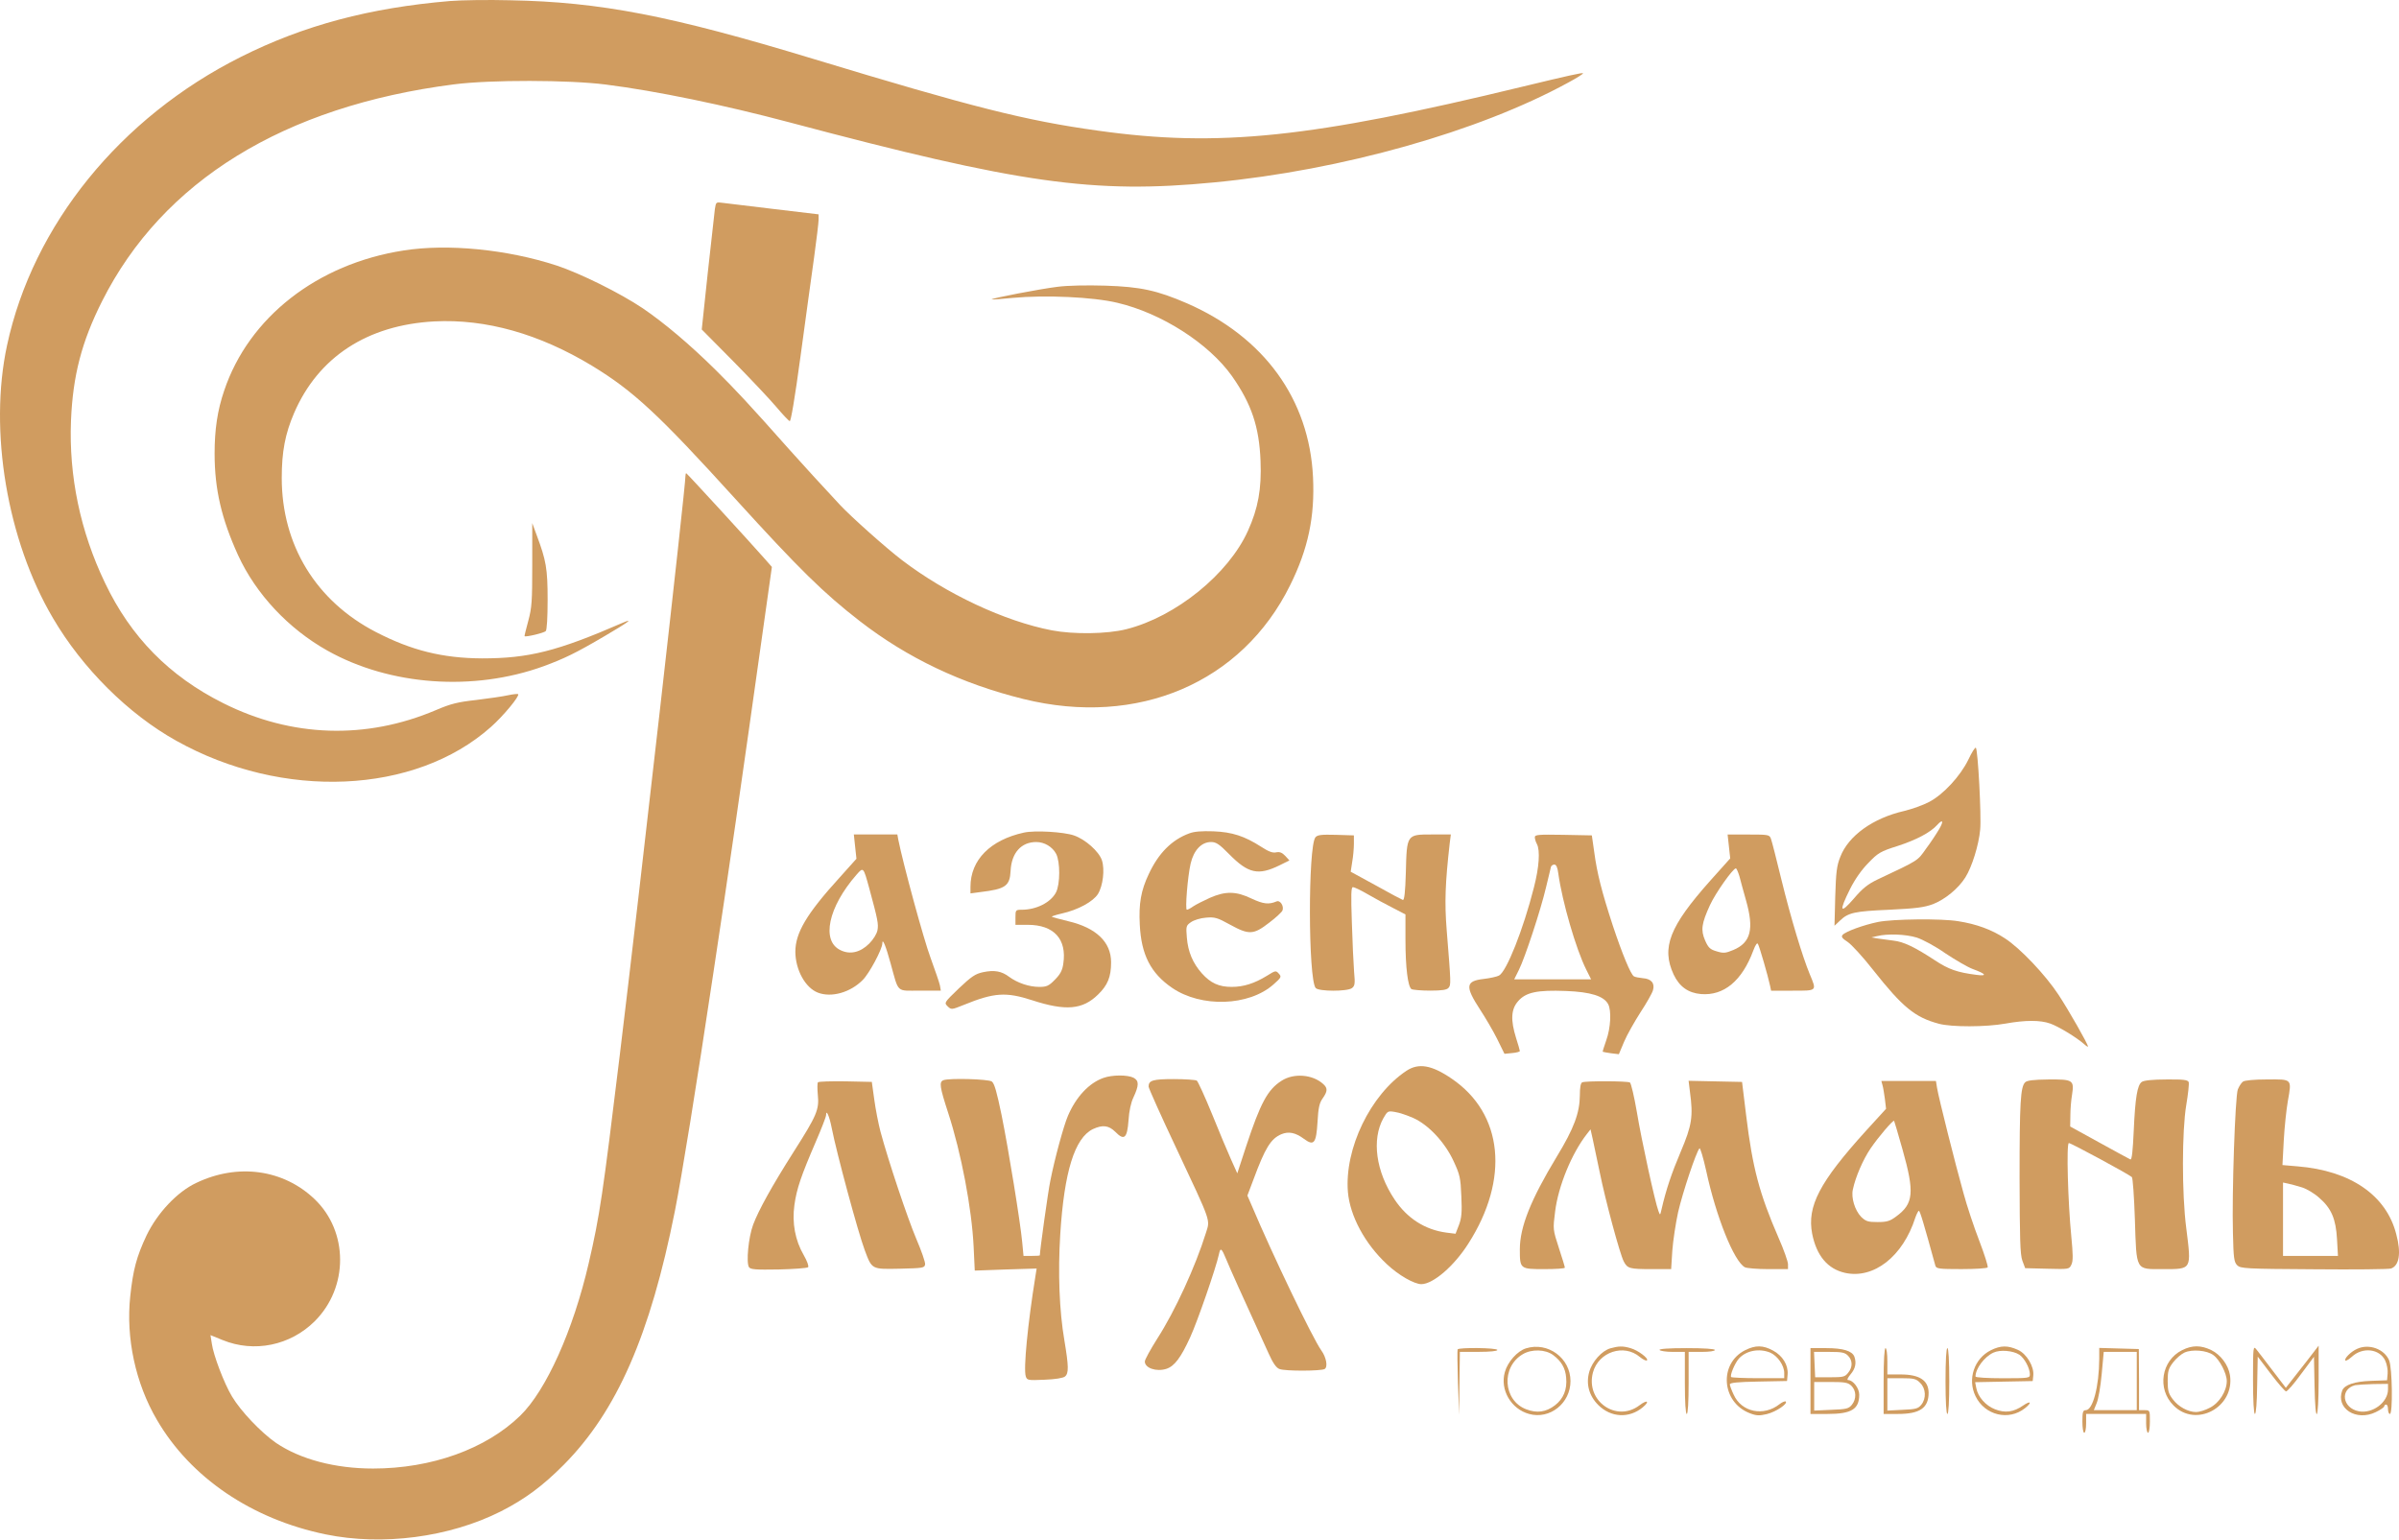 <?xml version="1.0" encoding="UTF-8"?> <svg xmlns="http://www.w3.org/2000/svg" width="81" height="52" viewBox="0 0 81 52" fill="none"> <path d="M15.198 0.034C12.482 0.263 10.26 0.854 8.133 1.921C4.055 3.967 1.111 7.601 0.238 11.661C-0.383 14.539 0.238 18.242 1.789 20.873C2.783 22.569 4.334 24.113 5.955 25.015C9.544 27.023 14.014 26.826 16.572 24.551C16.983 24.189 17.553 23.503 17.496 23.439C17.477 23.427 17.325 23.439 17.154 23.477C16.983 23.516 16.502 23.585 16.084 23.636C15.451 23.706 15.223 23.763 14.717 23.979C12.355 24.983 9.842 24.901 7.537 23.744C5.72 22.836 4.416 21.514 3.543 19.678C2.713 17.95 2.321 16.076 2.397 14.202C2.46 12.684 2.757 11.54 3.448 10.168C5.493 6.108 9.589 3.586 15.325 2.849C16.559 2.69 19.212 2.696 20.453 2.855C22.162 3.071 24.46 3.548 26.657 4.132C34.444 6.203 36.92 6.553 40.997 6.159C45.315 5.746 49.924 4.443 52.944 2.792C53.241 2.633 53.469 2.487 53.45 2.474C53.425 2.448 52.963 2.55 51.411 2.925C44.264 4.659 41.142 4.983 37.072 4.412C34.609 4.069 32.855 3.624 27.448 1.985C22.656 0.53 20.276 0.066 17.224 0.009C16.496 -0.01 15.584 0.003 15.198 0.034Z" fill="#D09C60"></path> <path d="M24.137 7.06C24.119 7.2 24.011 8.166 23.897 9.214L23.694 11.126L24.764 12.206C25.353 12.804 26.005 13.496 26.214 13.744C26.423 13.992 26.626 14.208 26.664 14.22C26.702 14.239 26.834 13.471 27.031 12.016C27.195 10.79 27.404 9.297 27.487 8.693C27.569 8.096 27.639 7.518 27.639 7.422V7.238L26.144 7.06C25.321 6.959 24.536 6.863 24.41 6.851C24.175 6.819 24.175 6.819 24.137 7.06Z" fill="#D09C60"></path> <path d="M13.628 8.458C10.709 8.909 8.398 10.72 7.569 13.191C7.341 13.858 7.246 14.506 7.246 15.313C7.246 16.526 7.48 17.518 8.037 18.744C8.639 20.059 9.741 21.234 11.057 21.971C13.166 23.153 15.983 23.356 18.351 22.498C19.041 22.244 19.44 22.054 20.421 21.476C21.212 21.012 21.421 20.859 21.022 21.031C18.8 21.997 17.844 22.232 16.274 22.232C14.945 22.225 13.894 21.965 12.691 21.342C10.665 20.294 9.513 18.401 9.513 16.139C9.513 15.256 9.627 14.652 9.93 13.947C10.747 12.054 12.406 10.974 14.666 10.853C16.407 10.764 18.205 11.272 19.991 12.352C21.39 13.204 22.238 13.992 24.821 16.838C26.986 19.22 27.809 20.027 29.031 20.974C30.639 22.219 32.469 23.089 34.558 23.604C38.42 24.557 41.934 23.058 43.561 19.76C44.169 18.534 44.397 17.448 44.333 16.114C44.207 13.483 42.681 11.38 40.079 10.243C39.066 9.805 38.509 9.684 37.325 9.646C36.704 9.627 36.04 9.64 35.71 9.684C35.128 9.754 33.45 10.078 33.482 10.11C33.488 10.123 33.811 10.097 34.191 10.059C35.292 9.957 36.901 10.027 37.724 10.224C39.218 10.574 40.813 11.596 41.598 12.702C42.257 13.642 42.516 14.411 42.561 15.567C42.599 16.514 42.478 17.168 42.136 17.924C41.478 19.386 39.699 20.828 38.028 21.247C37.376 21.412 36.248 21.425 35.514 21.285C33.925 20.98 31.956 20.059 30.456 18.915C29.93 18.515 28.746 17.46 28.366 17.054C27.721 16.361 27.151 15.739 26.657 15.186C25.264 13.617 24.834 13.159 24.169 12.499C23.289 11.628 22.428 10.904 21.7 10.408C20.934 9.894 19.598 9.233 18.794 8.966C17.122 8.42 15.116 8.223 13.628 8.458Z" fill="#D09C60"></path> <path d="M23.144 16.069C23.144 16.47 21.586 30.205 20.928 35.612C20.352 40.351 20.251 41.044 19.877 42.657C19.352 44.925 18.44 46.952 17.566 47.803C16.408 48.928 14.572 49.589 12.596 49.589C11.311 49.589 10.14 49.277 9.323 48.725C8.817 48.375 8.127 47.651 7.829 47.149C7.563 46.704 7.202 45.751 7.152 45.37L7.107 45.084L7.513 45.249C8.582 45.688 9.804 45.434 10.627 44.614C11.773 43.471 11.767 41.584 10.621 40.491C9.57 39.487 8.032 39.271 6.626 39.944C5.987 40.243 5.316 40.955 4.948 41.717C4.613 42.429 4.493 42.873 4.398 43.769C4.246 45.18 4.575 46.711 5.297 47.943C6.43 49.894 8.5 51.298 10.995 51.812C12.913 52.206 15.167 51.914 16.908 51.037C17.731 50.618 18.32 50.179 19.029 49.468C20.827 47.657 21.954 45.084 22.789 40.885C23.024 39.69 23.498 36.774 24.087 32.848C24.619 29.328 24.999 26.704 25.834 20.758L26.062 19.144L25.822 18.871C25.347 18.331 23.195 15.98 23.169 15.98C23.157 15.98 23.144 16.018 23.144 16.069Z" fill="#D09C60"></path> <path d="M17.971 19.061C17.971 20.3 17.958 20.516 17.838 20.961C17.762 21.241 17.705 21.469 17.711 21.482C17.749 21.52 18.363 21.374 18.427 21.311C18.465 21.272 18.49 20.859 18.49 20.25C18.49 19.201 18.439 18.922 18.123 18.077L17.971 17.664V19.061Z" fill="#D09C60"></path> <path d="M66.46 25.65C66.188 26.209 65.618 26.825 65.137 27.079C64.934 27.187 64.554 27.321 64.295 27.384C63.237 27.626 62.408 28.223 62.136 28.934C62.015 29.233 61.99 29.456 61.965 30.275L61.94 31.26L62.123 31.088C62.408 30.815 62.617 30.771 63.788 30.72C64.7 30.675 64.959 30.643 65.27 30.529C65.675 30.37 66.124 30.002 66.359 29.627C66.58 29.278 66.814 28.528 66.859 28.013C66.903 27.549 66.783 25.32 66.713 25.25C66.688 25.224 66.574 25.409 66.46 25.65ZM65.472 28.001C65.383 28.153 65.187 28.452 65.029 28.661C64.738 29.074 64.801 29.036 63.396 29.697C63.066 29.856 62.889 29.995 62.592 30.345C62.123 30.885 62.085 30.783 62.465 30.021C62.63 29.691 62.858 29.366 63.085 29.138C63.408 28.801 63.491 28.75 64.073 28.566C64.7 28.363 65.181 28.109 65.403 27.861C65.599 27.645 65.637 27.721 65.472 28.001Z" fill="#D09C60"></path> <path d="M34.571 28.115C33.438 28.363 32.767 29.037 32.767 29.945V30.168L33.102 30.123C33.951 30.021 34.096 29.92 34.122 29.405C34.153 28.802 34.476 28.433 34.989 28.433C35.261 28.433 35.533 28.592 35.66 28.833C35.799 29.1 35.799 29.856 35.654 30.136C35.477 30.473 34.995 30.72 34.495 30.72C34.293 30.72 34.286 30.733 34.286 30.974V31.229H34.704C35.584 31.229 36.027 31.711 35.901 32.544C35.869 32.772 35.799 32.899 35.616 33.084C35.413 33.293 35.337 33.325 35.09 33.325C34.748 33.325 34.356 33.192 34.077 32.988C33.818 32.791 33.571 32.747 33.185 32.83C32.925 32.887 32.798 32.976 32.374 33.376C31.881 33.852 31.874 33.859 31.994 33.979C32.121 34.1 32.127 34.1 32.552 33.929C33.565 33.516 33.97 33.49 34.85 33.776C35.983 34.145 36.553 34.094 37.072 33.586C37.401 33.268 37.515 32.988 37.515 32.493C37.515 31.813 37.015 31.33 36.072 31.108C35.78 31.038 35.527 30.968 35.514 30.955C35.502 30.943 35.654 30.892 35.85 30.847C36.395 30.727 36.907 30.447 37.072 30.187C37.243 29.907 37.306 29.354 37.205 29.049C37.104 28.751 36.648 28.344 36.262 28.211C35.913 28.09 34.938 28.033 34.571 28.115Z" fill="#D09C60"></path> <path d="M40.155 28.141C39.566 28.357 39.117 28.808 38.788 29.513C38.522 30.072 38.446 30.517 38.484 31.228C38.534 32.238 38.851 32.861 39.573 33.356C40.554 34.03 42.168 33.979 42.998 33.242C43.264 33.007 43.276 32.982 43.175 32.874C43.08 32.766 43.061 32.772 42.776 32.95C42.352 33.21 41.985 33.325 41.586 33.325C41.156 33.325 40.877 33.198 40.579 32.867C40.276 32.524 40.111 32.143 40.073 31.66C40.041 31.279 40.047 31.254 40.212 31.139C40.313 31.069 40.535 31 40.719 30.987C41.016 30.961 41.105 30.987 41.529 31.222C42.175 31.578 42.327 31.565 42.852 31.158C43.08 30.987 43.283 30.796 43.302 30.745C43.359 30.593 43.219 30.383 43.099 30.44C42.84 30.548 42.656 30.529 42.263 30.345C41.738 30.091 41.377 30.085 40.845 30.32C40.636 30.415 40.383 30.542 40.288 30.606C40.2 30.669 40.105 30.72 40.073 30.72C40.01 30.72 40.098 29.608 40.2 29.163C40.307 28.706 40.567 28.433 40.89 28.433C41.06 28.433 41.168 28.503 41.504 28.846C42.149 29.5 42.485 29.57 43.2 29.221L43.536 29.055L43.397 28.903C43.289 28.789 43.207 28.757 43.086 28.782C42.972 28.808 42.833 28.757 42.58 28.592C42.023 28.236 41.611 28.096 40.965 28.071C40.579 28.058 40.32 28.077 40.155 28.141Z" fill="#D09C60"></path> <path d="M28.873 28.591L28.917 28.998L28.348 29.633C27.233 30.859 26.854 31.501 26.854 32.142C26.86 32.752 27.189 33.356 27.62 33.521C28.075 33.693 28.709 33.515 29.126 33.095C29.348 32.879 29.791 32.047 29.791 31.857C29.791 31.653 29.911 31.945 30.07 32.53C30.355 33.553 30.247 33.451 31.064 33.451H31.766L31.735 33.273C31.716 33.178 31.57 32.759 31.418 32.339C31.19 31.73 30.494 29.175 30.329 28.35L30.298 28.178H29.563H28.829L28.873 28.591ZM29.348 29.989C29.639 31.062 29.665 31.196 29.627 31.412C29.601 31.539 29.487 31.723 29.348 31.863C29.05 32.161 28.702 32.244 28.379 32.085C27.721 31.774 27.961 30.63 28.924 29.531C29.152 29.271 29.152 29.277 29.348 29.989Z" fill="#D09C60"></path> <path d="M44.415 28.273C44.162 28.578 44.168 33.057 44.422 33.362C44.523 33.483 45.485 33.483 45.644 33.368C45.745 33.292 45.758 33.222 45.719 32.809C45.7 32.549 45.663 31.805 45.644 31.145C45.612 30.204 45.618 29.956 45.681 29.956C45.726 29.956 45.954 30.064 46.182 30.198C46.41 30.331 46.789 30.535 47.024 30.655L47.454 30.878V31.735C47.454 32.676 47.536 33.317 47.657 33.4C47.701 33.425 47.986 33.451 48.284 33.451C48.695 33.451 48.853 33.425 48.91 33.355C48.993 33.254 48.993 33.222 48.847 31.418C48.771 30.471 48.796 29.823 48.948 28.476L48.986 28.178H48.347C47.498 28.178 47.498 28.171 47.467 29.461C47.448 30.122 47.416 30.401 47.366 30.389C47.328 30.376 46.916 30.16 46.454 29.899L45.605 29.436L45.656 29.105C45.688 28.927 45.713 28.654 45.713 28.495V28.209L45.105 28.19C44.618 28.178 44.485 28.19 44.415 28.273Z" fill="#D09C60"></path> <path d="M51.822 28.272C51.822 28.33 51.854 28.431 51.892 28.501C52.006 28.717 51.968 29.283 51.791 29.969C51.43 31.392 50.866 32.809 50.613 32.942C50.544 32.98 50.309 33.031 50.1 33.056C49.48 33.126 49.461 33.304 49.974 34.092C50.145 34.352 50.404 34.791 50.544 35.07L50.797 35.585L51.056 35.559C51.202 35.547 51.316 35.515 51.316 35.49C51.316 35.471 51.259 35.267 51.189 35.051C50.999 34.441 51.018 34.079 51.259 33.806C51.519 33.508 51.898 33.425 52.873 33.463C53.709 33.495 54.152 33.635 54.298 33.908C54.412 34.124 54.386 34.702 54.234 35.127C54.159 35.337 54.108 35.509 54.114 35.515C54.127 35.521 54.254 35.547 54.393 35.566L54.659 35.598L54.836 35.178C54.931 34.95 55.184 34.505 55.387 34.187C55.596 33.87 55.786 33.533 55.811 33.438C55.881 33.203 55.754 33.05 55.469 33.031C55.343 33.018 55.203 32.993 55.165 32.967C55.058 32.898 54.773 32.211 54.456 31.258C54.083 30.115 53.924 29.492 53.829 28.781L53.747 28.209L52.785 28.19C51.943 28.177 51.822 28.183 51.822 28.272ZM52.614 29.492C52.747 30.452 53.215 32.059 53.557 32.739L53.722 33.069H52.424H51.126L51.284 32.751C51.487 32.345 52.019 30.738 52.202 29.956C52.285 29.626 52.354 29.314 52.367 29.27C52.38 29.232 52.43 29.194 52.481 29.194C52.544 29.194 52.589 29.289 52.614 29.492Z" fill="#D09C60"></path> <path d="M58.375 28.58L58.419 28.986L57.742 29.742C56.368 31.286 56.09 31.998 56.508 32.906C56.704 33.319 57.001 33.529 57.432 33.567C58.204 33.63 58.818 33.122 59.198 32.099C59.274 31.896 59.331 31.82 59.356 31.877C59.407 31.96 59.698 32.97 59.762 33.275L59.8 33.453H60.528C61.364 33.453 61.344 33.472 61.104 32.894C60.857 32.296 60.471 31.019 60.148 29.704C59.983 29.024 59.825 28.402 59.793 28.319C59.743 28.186 59.705 28.18 59.034 28.18H58.331L58.375 28.58ZM58.73 29.59C58.768 29.742 58.869 30.105 58.951 30.397C59.23 31.375 59.116 31.832 58.521 32.08C58.261 32.188 58.192 32.195 57.964 32.125C57.742 32.061 57.679 32.004 57.571 31.756C57.419 31.407 57.451 31.184 57.736 30.562C57.926 30.149 58.508 29.329 58.609 29.323C58.635 29.323 58.685 29.444 58.73 29.59Z" fill="#D09C60"></path> <path d="M63.408 31.133C62.915 31.235 62.307 31.457 62.212 31.571C62.161 31.635 62.199 31.686 62.383 31.806C62.51 31.889 62.902 32.315 63.244 32.753C64.244 34.017 64.656 34.354 65.466 34.57C65.89 34.684 67.049 34.684 67.714 34.564C68.391 34.443 68.891 34.443 69.227 34.564C69.499 34.659 70.107 35.028 70.36 35.25C70.436 35.32 70.499 35.358 70.499 35.339C70.499 35.256 69.847 34.113 69.505 33.592C69.062 32.918 68.207 32.016 67.695 31.686C67.251 31.393 66.732 31.203 66.124 31.108C65.567 31.012 63.909 31.031 63.408 31.133ZM64.719 31.66C64.928 31.73 65.346 31.953 65.688 32.194C66.023 32.416 66.435 32.658 66.606 32.721C67.061 32.886 67.112 32.969 66.732 32.918C66.087 32.836 65.795 32.734 65.333 32.429C64.656 31.984 64.276 31.8 63.928 31.762C63.763 31.743 63.529 31.711 63.408 31.692L63.187 31.654L63.377 31.61C63.738 31.521 64.346 31.546 64.719 31.66Z" fill="#D09C60"></path> <path d="M47.486 36.159C46.271 36.966 45.391 38.789 45.511 40.25C45.581 41.063 46.087 42.004 46.834 42.696C47.227 43.065 47.752 43.363 47.993 43.363C48.392 43.357 49.094 42.753 49.575 41.997C50.975 39.812 50.753 37.607 49.018 36.426C48.341 35.962 47.898 35.886 47.486 36.159ZM47.721 37.753C48.233 37.982 48.791 38.579 49.082 39.215C49.291 39.666 49.316 39.774 49.341 40.396C49.367 40.943 49.348 41.133 49.259 41.368L49.145 41.661L48.841 41.623C48.113 41.527 47.512 41.14 47.087 40.504C46.454 39.558 46.309 38.478 46.708 37.76C46.847 37.518 46.859 37.506 47.106 37.55C47.246 37.569 47.518 37.664 47.721 37.753Z" fill="#D09C60"></path> <path d="M37.255 36.399C36.768 36.571 36.331 37.041 36.059 37.676C35.913 38.013 35.609 39.131 35.463 39.874C35.387 40.23 35.109 42.238 35.109 42.39C35.109 42.403 34.982 42.409 34.83 42.409H34.558L34.514 41.946C34.45 41.266 34.058 38.845 33.817 37.651C33.659 36.889 33.577 36.584 33.488 36.52C33.374 36.437 32.057 36.399 31.855 36.475C31.703 36.533 31.728 36.698 32.013 37.575C32.456 38.934 32.811 40.808 32.874 42.098L32.912 42.905L33.957 42.867L35.001 42.835L34.957 43.115C34.704 44.684 34.552 46.221 34.634 46.475C34.678 46.609 34.704 46.615 35.267 46.59C35.628 46.577 35.894 46.533 35.957 46.482C36.09 46.374 36.084 46.139 35.938 45.262C35.767 44.271 35.717 42.968 35.799 41.672C35.932 39.563 36.286 38.426 36.901 38.127C37.23 37.975 37.432 38 37.654 38.216C37.958 38.528 38.059 38.439 38.103 37.835C38.122 37.517 38.186 37.231 38.268 37.06C38.458 36.653 38.464 36.495 38.274 36.393C38.072 36.291 37.553 36.291 37.255 36.399Z" fill="#D09C60"></path> <path d="M43.27 36.495C42.801 36.794 42.56 37.239 42.073 38.713L41.776 39.621L41.567 39.157C41.453 38.903 41.161 38.211 40.921 37.614C40.68 37.023 40.446 36.514 40.408 36.489C40.364 36.464 40.016 36.438 39.629 36.438C38.92 36.438 38.781 36.483 38.781 36.692C38.781 36.743 39.205 37.69 39.724 38.789C40.921 41.336 40.858 41.171 40.718 41.629C40.364 42.766 39.674 44.272 39.072 45.206C38.844 45.568 38.654 45.911 38.654 45.974C38.654 46.197 39.047 46.33 39.382 46.222C39.655 46.133 39.87 45.847 40.186 45.155C40.427 44.634 41.054 42.823 41.155 42.359C41.206 42.111 41.244 42.137 41.408 42.537C41.541 42.861 41.889 43.636 42.833 45.701C42.978 46.025 43.092 46.19 43.2 46.228C43.39 46.305 44.612 46.298 44.726 46.228C44.84 46.158 44.783 45.834 44.612 45.599C44.314 45.18 42.966 42.372 42.263 40.708L42.117 40.371L42.326 39.818C42.719 38.757 42.909 38.452 43.263 38.3C43.51 38.198 43.738 38.242 44.029 38.458C44.365 38.706 44.441 38.611 44.485 37.887C44.511 37.41 44.548 37.245 44.656 37.093C44.827 36.851 44.833 36.743 44.675 36.603C44.321 36.279 43.681 36.228 43.27 36.495Z" fill="#D09C60"></path> <path d="M68.378 36.546C68.22 36.705 68.189 37.22 68.189 39.774C68.195 41.845 68.207 42.359 68.283 42.569L68.378 42.823L69.126 42.842C69.866 42.861 69.866 42.861 69.942 42.696C69.999 42.575 69.993 42.353 69.936 41.756C69.822 40.606 69.765 38.598 69.853 38.598C69.93 38.598 71.879 39.653 71.981 39.748C72.012 39.78 72.057 40.415 72.082 41.165C72.139 42.938 72.095 42.855 73.032 42.855C74.013 42.855 73.994 42.887 73.817 41.47C73.665 40.294 73.671 38.192 73.817 37.315C73.88 36.94 73.918 36.591 73.899 36.54C73.867 36.464 73.722 36.444 73.139 36.451C72.69 36.451 72.386 36.483 72.316 36.533C72.164 36.641 72.095 37.054 72.044 38.173C72.012 38.871 71.981 39.17 71.93 39.151C71.892 39.132 71.417 38.878 70.879 38.579L69.898 38.039L69.904 37.664C69.904 37.461 69.93 37.143 69.961 36.965C70.037 36.47 69.993 36.444 69.157 36.451C68.663 36.457 68.442 36.483 68.378 36.546Z" fill="#D09C60"></path> <path d="M75.729 36.526C75.678 36.564 75.602 36.679 75.558 36.787C75.469 37.022 75.355 40.287 75.393 41.634C75.412 42.492 75.431 42.619 75.539 42.727C75.653 42.835 75.817 42.847 78.128 42.86C79.489 42.873 80.654 42.86 80.73 42.835C81.009 42.739 81.079 42.314 80.908 41.679C80.572 40.357 79.363 39.531 77.578 39.385L77.065 39.341L77.109 38.515C77.134 38.057 77.198 37.46 77.248 37.174C77.381 36.425 77.4 36.444 76.546 36.45C76.115 36.45 75.779 36.482 75.729 36.526ZM77.729 40.097C77.888 40.147 78.154 40.306 78.305 40.446C78.717 40.802 78.869 41.158 78.907 41.844L78.939 42.409H78.008H77.084V41.17V39.931L77.261 39.969C77.356 39.989 77.565 40.046 77.729 40.097Z" fill="#D09C60"></path> <path d="M27.619 36.545C27.594 36.564 27.594 36.761 27.613 36.971C27.664 37.467 27.581 37.663 26.796 38.896C26.062 40.052 25.613 40.865 25.429 41.355C25.271 41.774 25.188 42.644 25.29 42.791C25.347 42.867 25.511 42.88 26.29 42.867C26.803 42.854 27.252 42.822 27.284 42.791C27.316 42.759 27.252 42.581 27.138 42.384C26.847 41.882 26.739 41.298 26.822 40.694C26.898 40.141 27.05 39.703 27.537 38.572C27.733 38.121 27.892 37.708 27.892 37.657C27.892 37.435 28.006 37.695 28.082 38.089C28.246 38.928 28.968 41.602 29.196 42.212C29.443 42.873 29.424 42.86 30.386 42.841C31.165 42.822 31.215 42.816 31.235 42.695C31.247 42.625 31.108 42.231 30.937 41.831C30.639 41.126 30 39.22 29.728 38.21C29.658 37.943 29.563 37.454 29.519 37.13L29.436 36.533L28.55 36.514C28.063 36.507 27.645 36.52 27.619 36.545Z" fill="#D09C60"></path> <path d="M53.425 36.547C53.368 36.566 53.342 36.725 53.342 36.998C53.336 37.582 53.14 38.11 52.564 39.056C51.684 40.511 51.316 41.432 51.316 42.188C51.316 42.849 51.323 42.855 52.139 42.855C52.526 42.855 52.836 42.836 52.836 42.805C52.836 42.779 52.747 42.481 52.633 42.138C52.431 41.515 52.431 41.509 52.507 40.911C52.614 40.047 53.07 38.942 53.583 38.288L53.703 38.135L53.773 38.446C53.811 38.618 53.919 39.126 54.013 39.584C54.21 40.556 54.691 42.334 54.824 42.595C54.95 42.836 55.02 42.855 55.773 42.855H56.425L56.464 42.233C56.489 41.896 56.578 41.305 56.66 40.931C56.812 40.27 57.274 38.885 57.382 38.777C57.407 38.751 57.508 39.088 57.609 39.539C57.939 41.077 58.546 42.595 58.914 42.792C58.977 42.824 59.331 42.855 59.699 42.855H60.37V42.69C60.37 42.601 60.23 42.201 60.053 41.801C59.401 40.301 59.173 39.431 58.958 37.671L58.819 36.534L57.913 36.515L57.014 36.496L57.059 36.864C57.173 37.703 57.128 37.995 56.748 38.891C56.438 39.622 56.255 40.162 56.096 40.854C56.052 41.045 56.052 41.045 55.995 40.892C55.881 40.594 55.419 38.478 55.267 37.551C55.178 37.03 55.071 36.578 55.033 36.553C54.95 36.502 53.551 36.496 53.425 36.547Z" fill="#D09C60"></path> <path d="M63.56 36.641C63.586 36.724 63.617 36.933 63.642 37.111L63.681 37.441L62.997 38.191C61.433 39.919 61.009 40.732 61.186 41.66C61.332 42.397 61.705 42.848 62.294 42.981C63.263 43.197 64.25 42.429 64.668 41.12C64.712 40.993 64.769 40.885 64.788 40.885C64.826 40.885 64.947 41.285 65.346 42.74C65.377 42.842 65.472 42.854 66.225 42.854C66.694 42.854 67.087 42.829 67.112 42.797C67.131 42.759 67.004 42.359 66.827 41.895C66.65 41.438 66.409 40.713 66.295 40.288C66.023 39.322 65.453 37.054 65.403 36.736L65.365 36.501H64.44H63.522L63.56 36.641ZM64.238 38.82C64.649 40.275 64.611 40.65 64.016 41.082C63.813 41.234 63.706 41.266 63.396 41.266C63.066 41.266 62.997 41.241 62.838 41.088C62.63 40.872 62.497 40.447 62.56 40.167C62.648 39.748 62.902 39.157 63.161 38.776C63.421 38.394 63.915 37.816 63.953 37.848C63.959 37.861 64.092 38.293 64.238 38.82Z" fill="#D09C60"></path> <path d="M51.525 45.53C51.234 45.619 50.905 45.987 50.81 46.331C50.639 46.928 51.019 47.582 51.633 47.747C52.329 47.938 53.026 47.385 53.026 46.636C53.026 45.86 52.266 45.301 51.525 45.53ZM52.443 45.759C52.715 45.962 52.855 46.197 52.88 46.521C52.918 46.915 52.791 47.233 52.5 47.455C52.202 47.684 51.892 47.728 51.531 47.588C50.746 47.29 50.677 46.159 51.417 45.727C51.715 45.549 52.183 45.562 52.443 45.759Z" fill="#D09C60"></path> <path d="M54.374 45.529C54.083 45.612 53.754 45.98 53.658 46.33C53.545 46.736 53.652 47.13 53.962 47.442C54.387 47.867 55.001 47.905 55.463 47.524C55.716 47.315 55.621 47.251 55.355 47.454C54.577 48.045 53.526 47.308 53.785 46.342C53.975 45.65 54.83 45.364 55.368 45.822C55.475 45.91 55.583 45.961 55.608 45.936C55.672 45.872 55.305 45.593 55.051 45.523C54.792 45.447 54.646 45.453 54.374 45.529Z" fill="#D09C60"></path> <path d="M58.926 45.591C58.027 46.042 58.122 47.351 59.078 47.72C59.306 47.809 59.401 47.809 59.654 47.751C59.965 47.675 60.37 47.402 60.294 47.326C60.269 47.307 60.174 47.345 60.085 47.415C59.547 47.84 58.8 47.688 58.534 47.091C58.464 46.945 58.407 46.786 58.407 46.748C58.407 46.691 58.66 46.665 59.376 46.652L60.338 46.633L60.357 46.411C60.383 46.093 60.186 45.776 59.863 45.604C59.522 45.42 59.275 45.42 58.926 45.591ZM59.769 45.674C60.015 45.782 60.243 46.106 60.243 46.36V46.538H59.37C58.889 46.538 58.477 46.519 58.452 46.5C58.401 46.449 58.572 46.036 58.711 45.877C58.958 45.604 59.395 45.522 59.769 45.674Z" fill="#D09C60"></path> <path d="M67.221 45.593C66.657 45.873 66.423 46.572 66.701 47.144C67.012 47.791 67.822 47.989 68.373 47.55C68.62 47.353 68.569 47.283 68.309 47.461C67.987 47.684 67.702 47.722 67.36 47.588C67.05 47.468 66.784 47.175 66.727 46.87L66.689 46.673L67.657 46.654L68.632 46.635L68.651 46.457C68.689 46.152 68.43 45.714 68.132 45.581C67.79 45.428 67.556 45.428 67.221 45.593ZM68.183 45.746C68.354 45.86 68.537 46.203 68.537 46.407C68.537 46.534 68.512 46.54 67.619 46.54C67.094 46.54 66.701 46.514 66.701 46.483C66.701 46.216 66.999 45.816 67.303 45.676C67.531 45.568 67.968 45.606 68.183 45.746Z" fill="#D09C60"></path> <path d="M73.678 45.591C72.975 45.941 72.823 46.9 73.387 47.459C74.146 48.228 75.463 47.516 75.292 46.43C75.235 46.087 74.976 45.744 74.665 45.591C74.311 45.42 74.02 45.42 73.678 45.591ZM74.729 45.756C74.944 45.909 75.185 46.379 75.185 46.633C75.185 46.976 74.931 47.376 74.615 47.535C74.463 47.618 74.254 47.681 74.153 47.681C73.88 47.681 73.551 47.503 73.361 47.249C73.216 47.059 73.19 46.957 73.19 46.633C73.19 46.303 73.216 46.207 73.374 46.004C73.475 45.871 73.646 45.724 73.754 45.674C74.013 45.553 74.513 45.597 74.729 45.756Z" fill="#D09C60"></path> <path d="M76.071 46.584C76.071 47.295 76.097 47.746 76.135 47.746C76.173 47.746 76.204 47.353 76.211 46.774L76.23 45.809L76.673 46.393C76.92 46.717 77.148 46.978 77.186 46.984C77.23 46.984 77.458 46.724 77.692 46.4L78.129 45.815L78.148 46.781C78.173 48.178 78.287 48.026 78.287 46.59V45.44L77.895 45.949C77.673 46.228 77.426 46.546 77.338 46.66L77.179 46.863L76.736 46.285C76.496 45.961 76.242 45.644 76.185 45.567C76.078 45.434 76.071 45.478 76.071 46.584Z" fill="#D09C60"></path> <path d="M79.584 45.548C79.369 45.644 79.135 45.885 79.192 45.942C79.211 45.961 79.306 45.904 79.407 45.815C79.768 45.478 80.344 45.542 80.534 45.942C80.591 46.063 80.629 46.26 80.616 46.387L80.597 46.609L80.059 46.628C79.502 46.647 79.16 46.762 79.084 46.952C78.856 47.556 79.553 48.007 80.217 47.683C80.376 47.607 80.502 47.518 80.502 47.486C80.502 47.454 80.534 47.429 80.566 47.429C80.604 47.429 80.629 47.499 80.629 47.588C80.629 47.676 80.661 47.746 80.692 47.746C80.794 47.746 80.775 46.196 80.667 45.936C80.502 45.548 79.983 45.364 79.584 45.548ZM80.629 46.914C80.629 47.352 80.116 47.74 79.648 47.657C79.084 47.55 78.996 46.908 79.521 46.774C79.591 46.762 79.869 46.743 80.141 46.736L80.629 46.73V46.914Z" fill="#D09C60"></path> <path d="M49.215 45.566C49.202 45.598 49.208 46.1 49.227 46.697L49.265 47.777L49.278 46.71L49.291 45.649H49.924C50.303 45.649 50.557 45.624 50.557 45.586C50.557 45.509 49.246 45.496 49.215 45.566Z" fill="#D09C60"></path> <path d="M56.034 45.586C56.053 45.618 56.255 45.65 56.483 45.65H56.888V46.698C56.888 47.352 56.914 47.746 56.952 47.746C56.99 47.746 57.015 47.352 57.015 46.698V45.65H57.458C57.711 45.65 57.901 45.624 57.901 45.586C57.901 45.548 57.54 45.523 56.945 45.523C56.331 45.523 56.008 45.548 56.034 45.586Z" fill="#D09C60"></path> <path d="M61.129 46.634V47.746H61.699C62.515 47.746 62.775 47.587 62.775 47.092C62.775 46.876 62.566 46.602 62.401 46.602C62.351 46.602 62.389 46.52 62.484 46.406C62.648 46.215 62.686 46.018 62.61 45.808C62.534 45.618 62.23 45.523 61.667 45.523H61.129V46.634ZM62.395 45.777C62.553 45.935 62.56 46.164 62.401 46.355C62.294 46.495 62.23 46.507 61.781 46.507H61.287L61.268 46.075L61.249 45.65H61.762C62.186 45.65 62.288 45.669 62.395 45.777ZM62.509 46.793C62.68 46.958 62.686 47.238 62.528 47.435C62.42 47.568 62.344 47.587 61.832 47.606L61.255 47.632V47.149V46.666H61.813C62.288 46.666 62.395 46.685 62.509 46.793Z" fill="#D09C60"></path> <path d="M63.599 46.634V47.746H64.08C64.827 47.746 65.118 47.543 65.118 47.028C65.112 46.609 64.808 46.412 64.175 46.412H63.725V45.967C63.725 45.713 63.7 45.523 63.662 45.523C63.624 45.523 63.599 45.935 63.599 46.634ZM64.833 46.698C65.029 46.888 65.042 47.225 64.871 47.435C64.763 47.568 64.681 47.587 64.238 47.606L63.725 47.632V47.085V46.539H64.2C64.624 46.539 64.7 46.558 64.833 46.698Z" fill="#D09C60"></path> <path d="M65.689 46.634C65.689 47.333 65.714 47.746 65.752 47.746C65.79 47.746 65.815 47.333 65.815 46.634C65.815 45.935 65.79 45.523 65.752 45.523C65.714 45.523 65.689 45.935 65.689 46.634Z" fill="#D09C60"></path> <path d="M70.879 45.884C70.873 46.818 70.664 47.618 70.424 47.618C70.329 47.618 70.31 47.676 70.31 48C70.31 48.209 70.335 48.381 70.373 48.381C70.411 48.381 70.436 48.235 70.436 48.063V47.745H71.449H72.462V48.063C72.462 48.235 72.494 48.381 72.525 48.381C72.563 48.381 72.589 48.209 72.589 48C72.589 47.618 72.589 47.618 72.405 47.618H72.222V46.583L72.215 45.554L71.544 45.535L70.879 45.516V45.884ZM72.146 46.634V47.618H71.424H70.696L70.791 47.383C70.848 47.256 70.924 46.812 70.962 46.399L71.031 45.649H71.588H72.146V46.634Z" fill="#D09C60"></path> </svg> 
